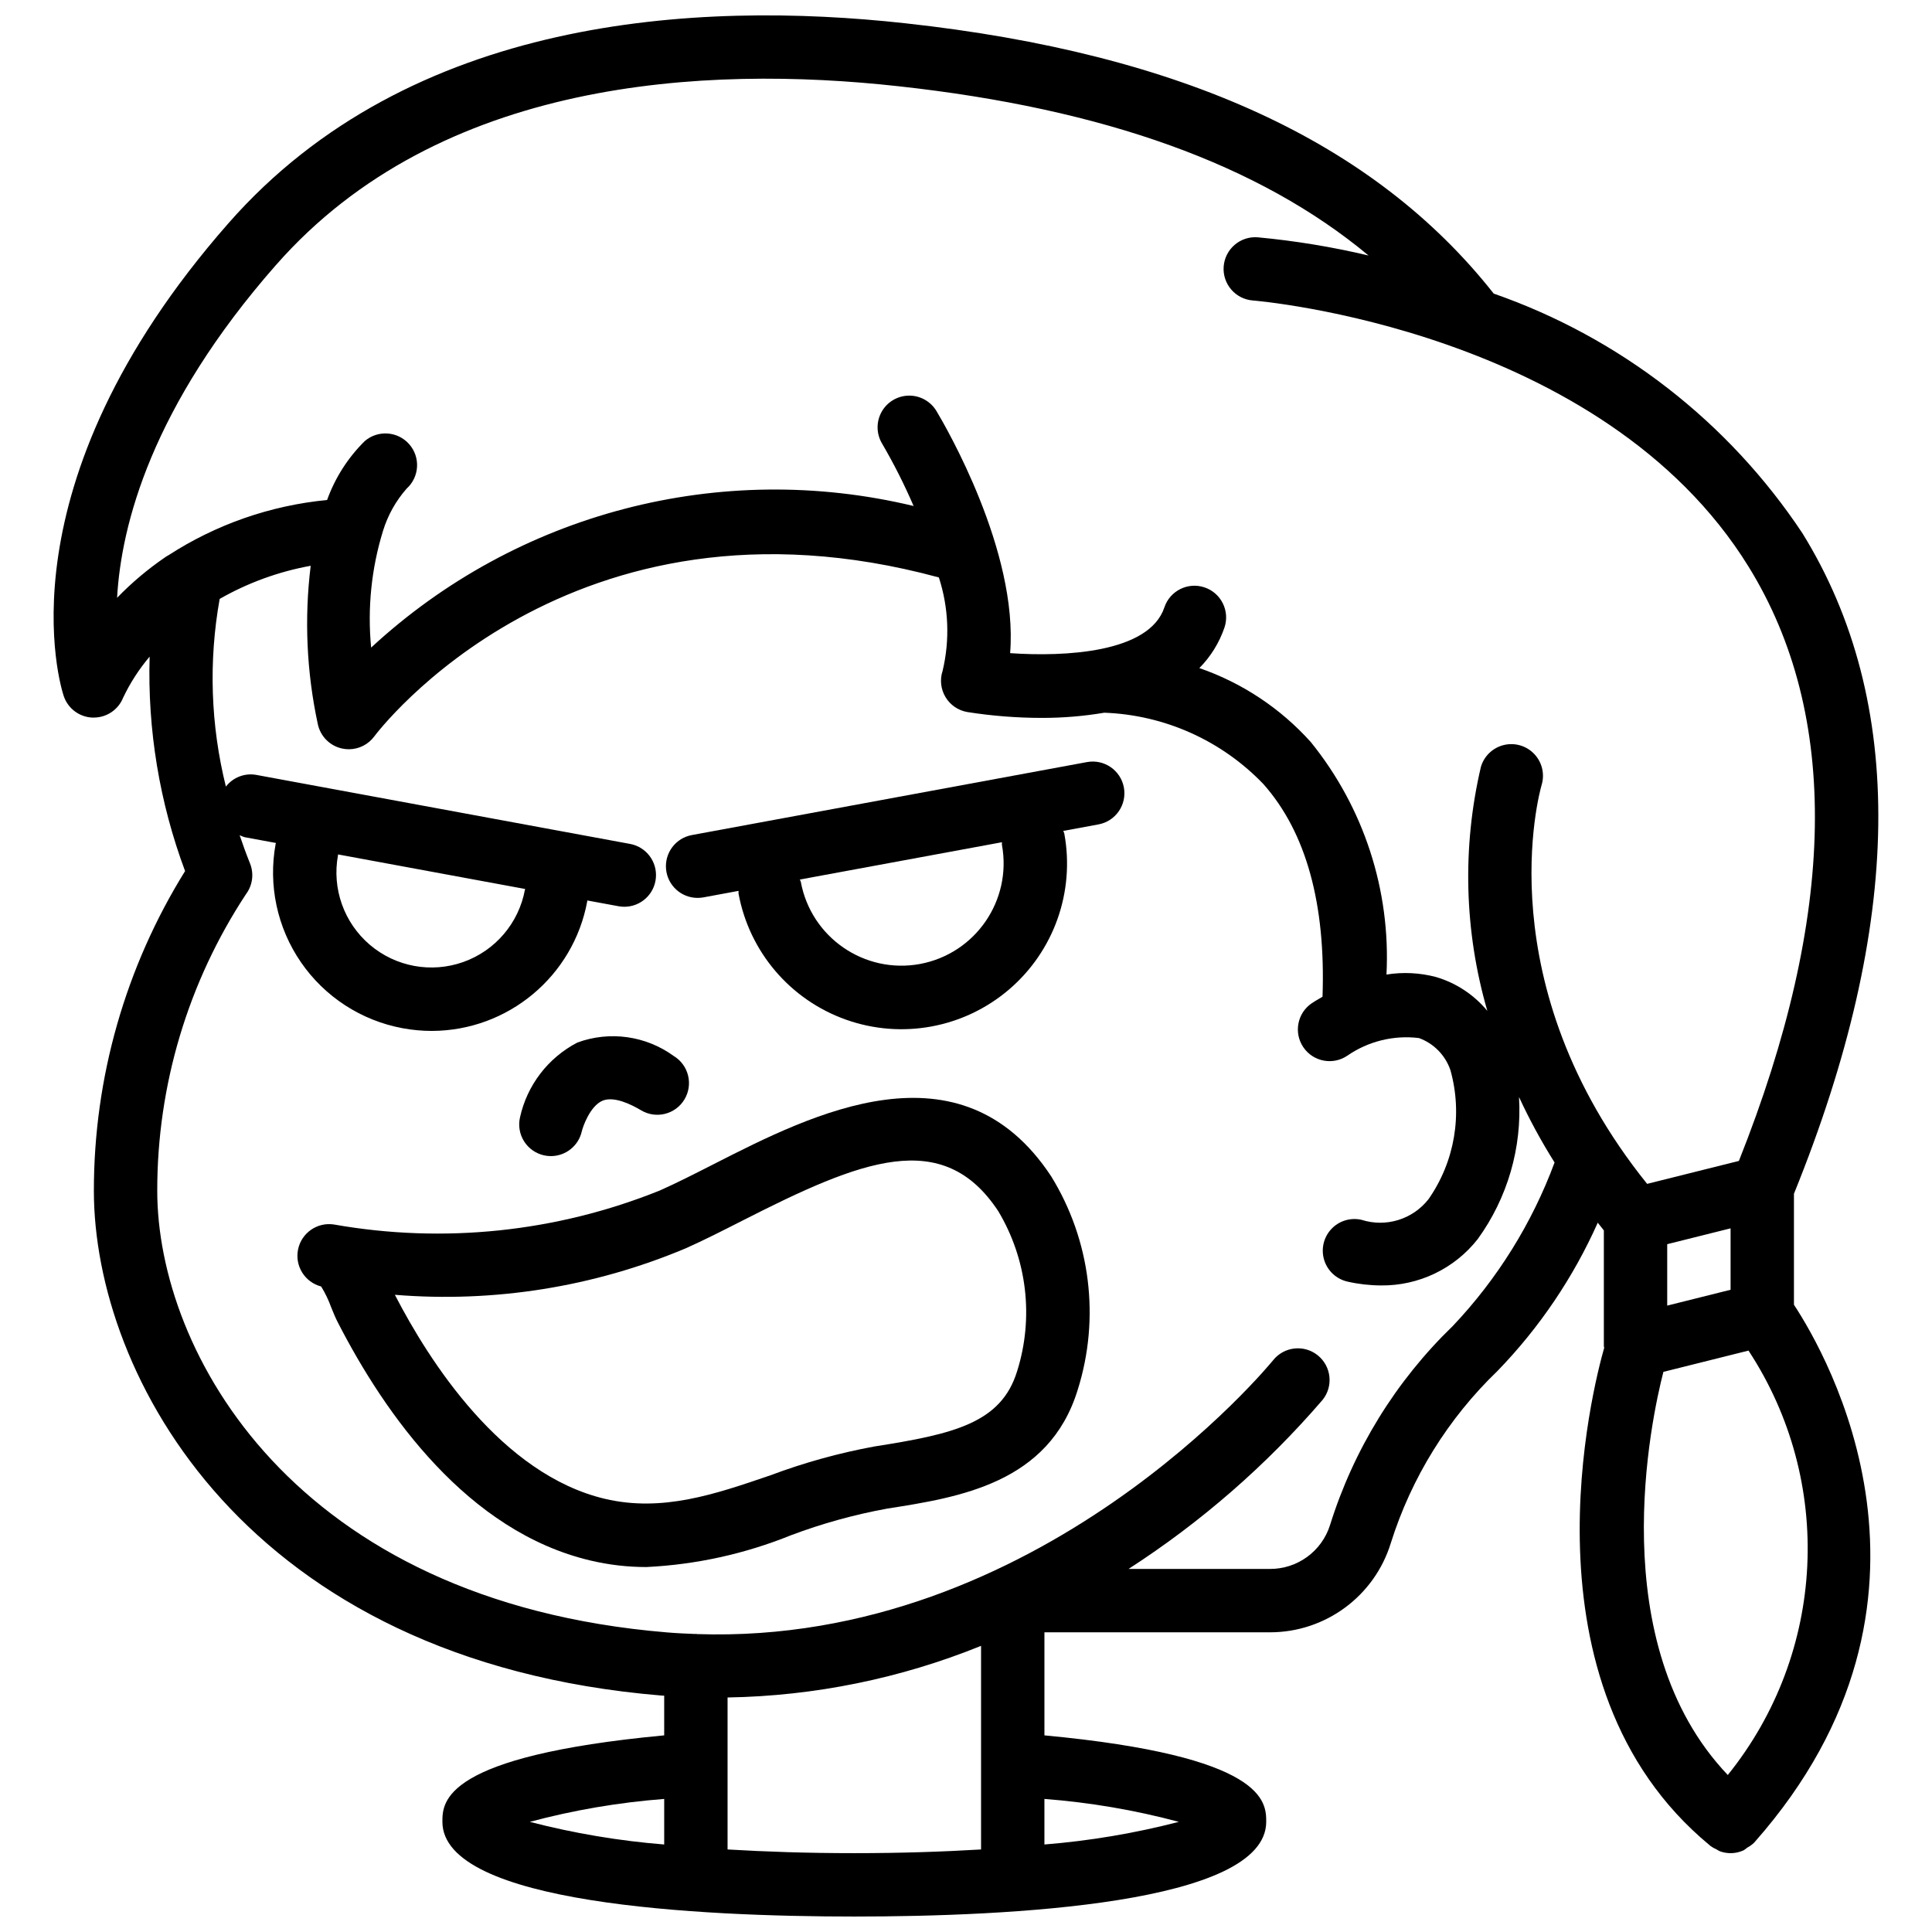 <?xml version="1.0" encoding="UTF-8"?>
<!-- Uploaded to: ICON Repo, www.iconrepo.com, Generator: ICON Repo Mixer Tools -->
<svg width="800px" height="800px" version="1.1" viewBox="144 144 512 512" xmlns="http://www.w3.org/2000/svg">
 <defs>
  <clipPath id="a">
   <path d="m158 148.09h484v503.81h-484z"/>
  </clipPath>
 </defs>
 <path d="m432.06 345.96-104.71 19.34c-4.269 0.785-7.234 4.695-6.84 9.02 0.395 4.32 4.016 7.629 8.355 7.633 0.516 0 1.027-0.047 1.535-0.137l9.328-1.727c0.023 0.242-0.055 0.465-0.012 0.703 2.836 15.434 13.695 28.18 28.48 33.43 14.785 5.254 31.25 2.211 43.184-7.977 11.938-10.188 17.523-25.969 14.66-41.398-0.047-0.238-0.199-0.418-0.262-0.648l9.328-1.723c4.562-0.844 7.578-5.223 6.734-9.785-0.844-4.559-5.223-7.574-9.781-6.731zm-44.262 53.508c-14.711 2.699-28.832-7.019-31.566-21.727-0.043-0.238-0.199-0.418-0.262-0.652l53.566-9.891c0.023 0.238-0.055 0.461-0.012 0.699 2.695 14.715-7.019 28.836-21.727 31.57z"/>
 <path d="m288.17 450.18c0.598 0.133 1.211 0.203 1.828 0.199 3.93-0.004 7.332-2.738 8.188-6.574 0.234-1.047 2.117-6.656 5.473-8.098 3.062-1.301 7.719 1.031 10.242 2.539 3.977 2.367 9.113 1.074 11.492-2.894 2.379-3.969 1.102-9.113-2.859-11.504-7.375-5.367-16.945-6.707-25.512-3.57-7.777 4.039-13.355 11.324-15.227 19.887-0.484 2.172-0.086 4.449 1.109 6.328 1.199 1.879 3.09 3.203 5.266 3.688z"/>
 <path d="m333.26 452.45c-5.047 2.566-9.887 5.039-14.406 7.047-27.383 11.027-57.305 14.145-86.371 9.004-4.418-0.672-8.594 2.234-9.492 6.613-0.898 4.379 1.789 8.695 6.117 9.816 1.062 1.723 1.941 3.547 2.629 5.449 0.602 1.5 1.176 2.875 1.738 3.969 12.613 24.605 34.477 55.543 67.02 63.211 4.852 1.148 9.824 1.727 14.812 1.723 13.156-0.637 26.113-3.484 38.324-8.43 8.266-3.109 16.793-5.473 25.48-7.055 19.102-2.988 42.875-6.707 50.488-31.457 5.992-19.004 3.422-39.672-7.039-56.625-24.059-36.477-63.328-16.488-89.301-3.266zm80.281 54.953c-4.219 13.73-16.801 16.641-37.801 19.926-9.395 1.727-18.617 4.285-27.559 7.637-14.734 5.047-28.641 9.809-43.836 6.25-27.453-6.469-46.605-36.457-55.699-54.078 26.293 2.144 52.711-2.074 77.027-12.297 4.769-2.117 9.883-4.715 15.203-7.426 31.336-15.945 52.977-24.723 67.668-2.453 7.656 12.785 9.473 28.23 5 42.441z"/>
 <g clip-path="url(#a)">
  <path d="m168.6 334.16 0.242 0.004c3.434 0.004 6.519-2.09 7.793-5.277 1.859-3.91 4.219-7.566 7.019-10.871-0.574 19.371 2.617 38.672 9.395 56.828-15.805 25.426-24.18 54.77-24.172 84.707 0 48.762 40.066 124.63 150.45 133.79 0.234 0.02 0.457 0.008 0.691 0.027v10.52c-58.609 5.512-58.777 17.598-58.777 22.891 0 21.859 68.391 25.121 109.16 25.121 40.766 0 109.16-3.262 109.16-25.121 0-5.293-0.168-17.379-58.777-22.891v-27.309h59.723c14.727 0.023 27.742-9.574 32.074-23.652 5.453-17.34 15.18-33.031 28.285-45.625 11.082-11.438 20.07-24.73 26.555-39.277 0.547 0.684 1.051 1.363 1.617 2.047v30.688c0 0.145 0.086 0.27 0.094 0.414-2.797 9.754-23.586 89.219 27.906 131.8l0.023 0.027 0.031 0.02 0.207 0.18c0.488 0.352 1.016 0.652 1.57 0.887 0.293 0.188 0.594 0.359 0.906 0.512 2.051 0.754 4.316 0.664 6.301-0.25 0.34-0.215 0.664-0.449 0.969-0.711 0.688-0.363 1.312-0.82 1.867-1.363l0.195-0.234 0.008-0.004 0.004-0.008c56.438-64.047 19.031-129 10.297-142.26v-29.414c29.027-71.586 29.809-130.48 2.25-175.04-19.605-29.531-48.34-51.84-81.812-63.512-31.684-40.184-82.707-63.621-155.97-71.641-55.27-6.082-131.25-1.816-179.36 53.016-61.262 69.75-44.383 123.03-43.637 125.27 1.117 3.336 4.199 5.621 7.719 5.723zm151.42 298.65c-12.023-0.965-23.941-2.973-35.617-6 11.66-3.121 23.582-5.152 35.617-6.074zm83.969 1.316c-10.027 0.598-21.137 0.98-33.586 0.98-12.449 0-23.562-0.383-33.59-0.98v-40.277c23.043-0.387 45.816-5.027 67.176-13.68zm52.41-7.316c-11.676 3.027-23.594 5.035-35.617 6v-12.074c12.035 0.922 23.957 2.953 35.617 6.074zm72.621-131.42c-15.102 14.582-26.289 32.727-32.543 52.762-2.191 6.965-8.672 11.684-15.973 11.633h-37.426c19.203-12.391 36.52-27.48 51.426-44.805 2.906-3.617 2.328-8.902-1.289-11.809-3.613-2.906-8.902-2.328-11.809 1.285-0.621 0.781-61.902 75.668-152.69 72.594-0.105-0.004-0.191-0.059-0.297-0.059-0.062 0-0.113 0.035-0.172 0.035-2.492-0.094-4.996-0.211-7.535-0.426-99.074-8.219-135.04-74.504-135.04-117.05-0.023-27.922 8.148-55.238 23.5-78.562 1.77-2.352 2.18-5.453 1.082-8.18-1.016-2.527-1.922-5.019-2.746-7.477 0.426 0.219 0.871 0.398 1.328 0.535l8.301 1.531c-0.016 0.07-0.062 0.121-0.078 0.191-2.023 10.949 0.387 22.254 6.699 31.426s16.012 15.461 26.965 17.48c2.547 0.473 5.129 0.711 7.719 0.711 20.211-0.059 37.516-14.496 41.188-34.371 0.016-0.07-0.012-0.133-0.004-0.203l8.301 1.531c0.504 0.094 1.02 0.141 1.531 0.141 4.34-0.004 7.965-3.312 8.355-7.637 0.395-4.32-2.57-8.23-6.836-9.02l-99.09-18.297c-3.047-0.535-6.137 0.66-8.023 3.109-4.051-16.281-4.613-33.23-1.648-49.742 7.484-4.273 15.641-7.242 24.121-8.777-1.719 13.957-1.086 28.102 1.863 41.852 0.645 3.269 3.164 5.852 6.422 6.57 0.598 0.133 1.203 0.199 1.816 0.199 2.68 0 5.199-1.281 6.781-3.445 0.512-0.699 51.605-68.668 149.59-42.086 2.598 7.996 2.941 16.555 0.996 24.734-0.777 2.332-0.496 4.883 0.77 6.988 1.266 2.106 3.391 3.547 5.812 3.953 6.551 1.031 13.172 1.547 19.801 1.547 5.516 0.004 11.023-0.457 16.461-1.375 15.984 0.586 31.113 7.375 42.176 18.926 11.324 12.773 16.527 31.766 15.656 56.348-1.418 0.801-2.484 1.473-2.844 1.715-3.836 2.598-4.84 7.812-2.246 11.652 2.594 3.84 7.805 4.852 11.648 2.262 5.543-3.836 12.305-5.504 18.996-4.684 3.926 1.422 6.992 4.551 8.344 8.504 3.269 11.684 1.148 24.219-5.789 34.172-4.199 5.383-11.309 7.574-17.809 5.484-2.93-0.656-5.992 0.301-8.023 2.516s-2.723 5.344-1.816 8.211c0.906 2.863 3.273 5.023 6.207 5.668 2.902 0.656 5.863 0.992 8.836 1.004 9.992 0.109 19.465-4.43 25.633-12.289 7.894-10.902 11.758-24.207 10.934-37.645 2.769 5.977 5.918 11.773 9.426 17.352-5.973 16.109-15.145 30.844-26.957 43.316zm-295.45-124.96 49.621 9.164c-0.016 0.066-0.062 0.117-0.078 0.188-1.633 8.852-7.863 16.156-16.344 19.164-8.48 3.012-17.922 1.266-24.77-4.574s-10.059-14.887-8.426-23.738c0.012-0.066-0.016-0.133-0.004-0.203zm368.31 243.96c-33.266-34.926-20.238-94.535-17.062-106.83l22.555-5.637c22.785 34.703 20.566 80.148-5.492 112.47zm-16.051-124.39v-16.277l16.793-4.199v16.277zm-368.7-275.75c43.355-49.41 113.62-53.055 164.91-47.402 54.652 5.981 95.754 20.805 124.64 44.867-9.676-2.293-19.5-3.906-29.398-4.828-4.625-0.34-8.652 3.129-8.996 7.754-0.34 4.621 3.129 8.648 7.754 8.992 0.918 0.07 92.555 7.684 131.38 70.586 24.246 39.27 23.367 92.23-2.594 157.44l-24.32 6.078c-42.586-52.934-28.574-103.58-27.953-105.74 0.859-2.875 0.117-5.992-1.949-8.172-2.062-2.18-5.133-3.09-8.051-2.391-2.918 0.699-5.242 2.902-6.094 5.781-5.008 21.352-4.418 43.633 1.707 64.688-3.539-4.289-8.281-7.418-13.613-8.984-4.281-1.133-8.75-1.355-13.121-0.652 1.141-22.305-6-44.242-20.047-61.605-8.023-8.938-18.188-15.688-29.543-19.613 3.008-3.039 5.285-6.723 6.664-10.77 1.465-4.398-0.91-9.156-5.312-10.621-4.398-1.469-9.156 0.91-10.621 5.309-4.023 12.07-26.449 13.125-40.879 12.125 2.184-26.992-17.059-60.059-19.527-64.172-1.543-2.57-4.344-4.125-7.344-4.074-2.996 0.051-5.742 1.699-7.199 4.324-1.453 2.621-1.398 5.82 0.145 8.395 3.117 5.336 5.902 10.855 8.348 16.531-51.18-12.301-105.12 1.777-143.76 37.523-1.008-10.43 0.066-20.953 3.156-30.965 1.27-4.121 3.398-7.926 6.25-11.164 3.41-3.078 3.715-8.324 0.684-11.773-3.031-3.449-8.273-3.824-11.766-0.84-4.461 4.394-7.875 9.738-9.996 15.629-14.977 1.438-29.387 6.453-42.02 14.629-0.277 0.145-0.547 0.305-0.805 0.484-4.629 3.156-8.93 6.777-12.828 10.805 1.078-19.285 9.109-50.625 42.09-88.176z"/>
 </g>
</svg>